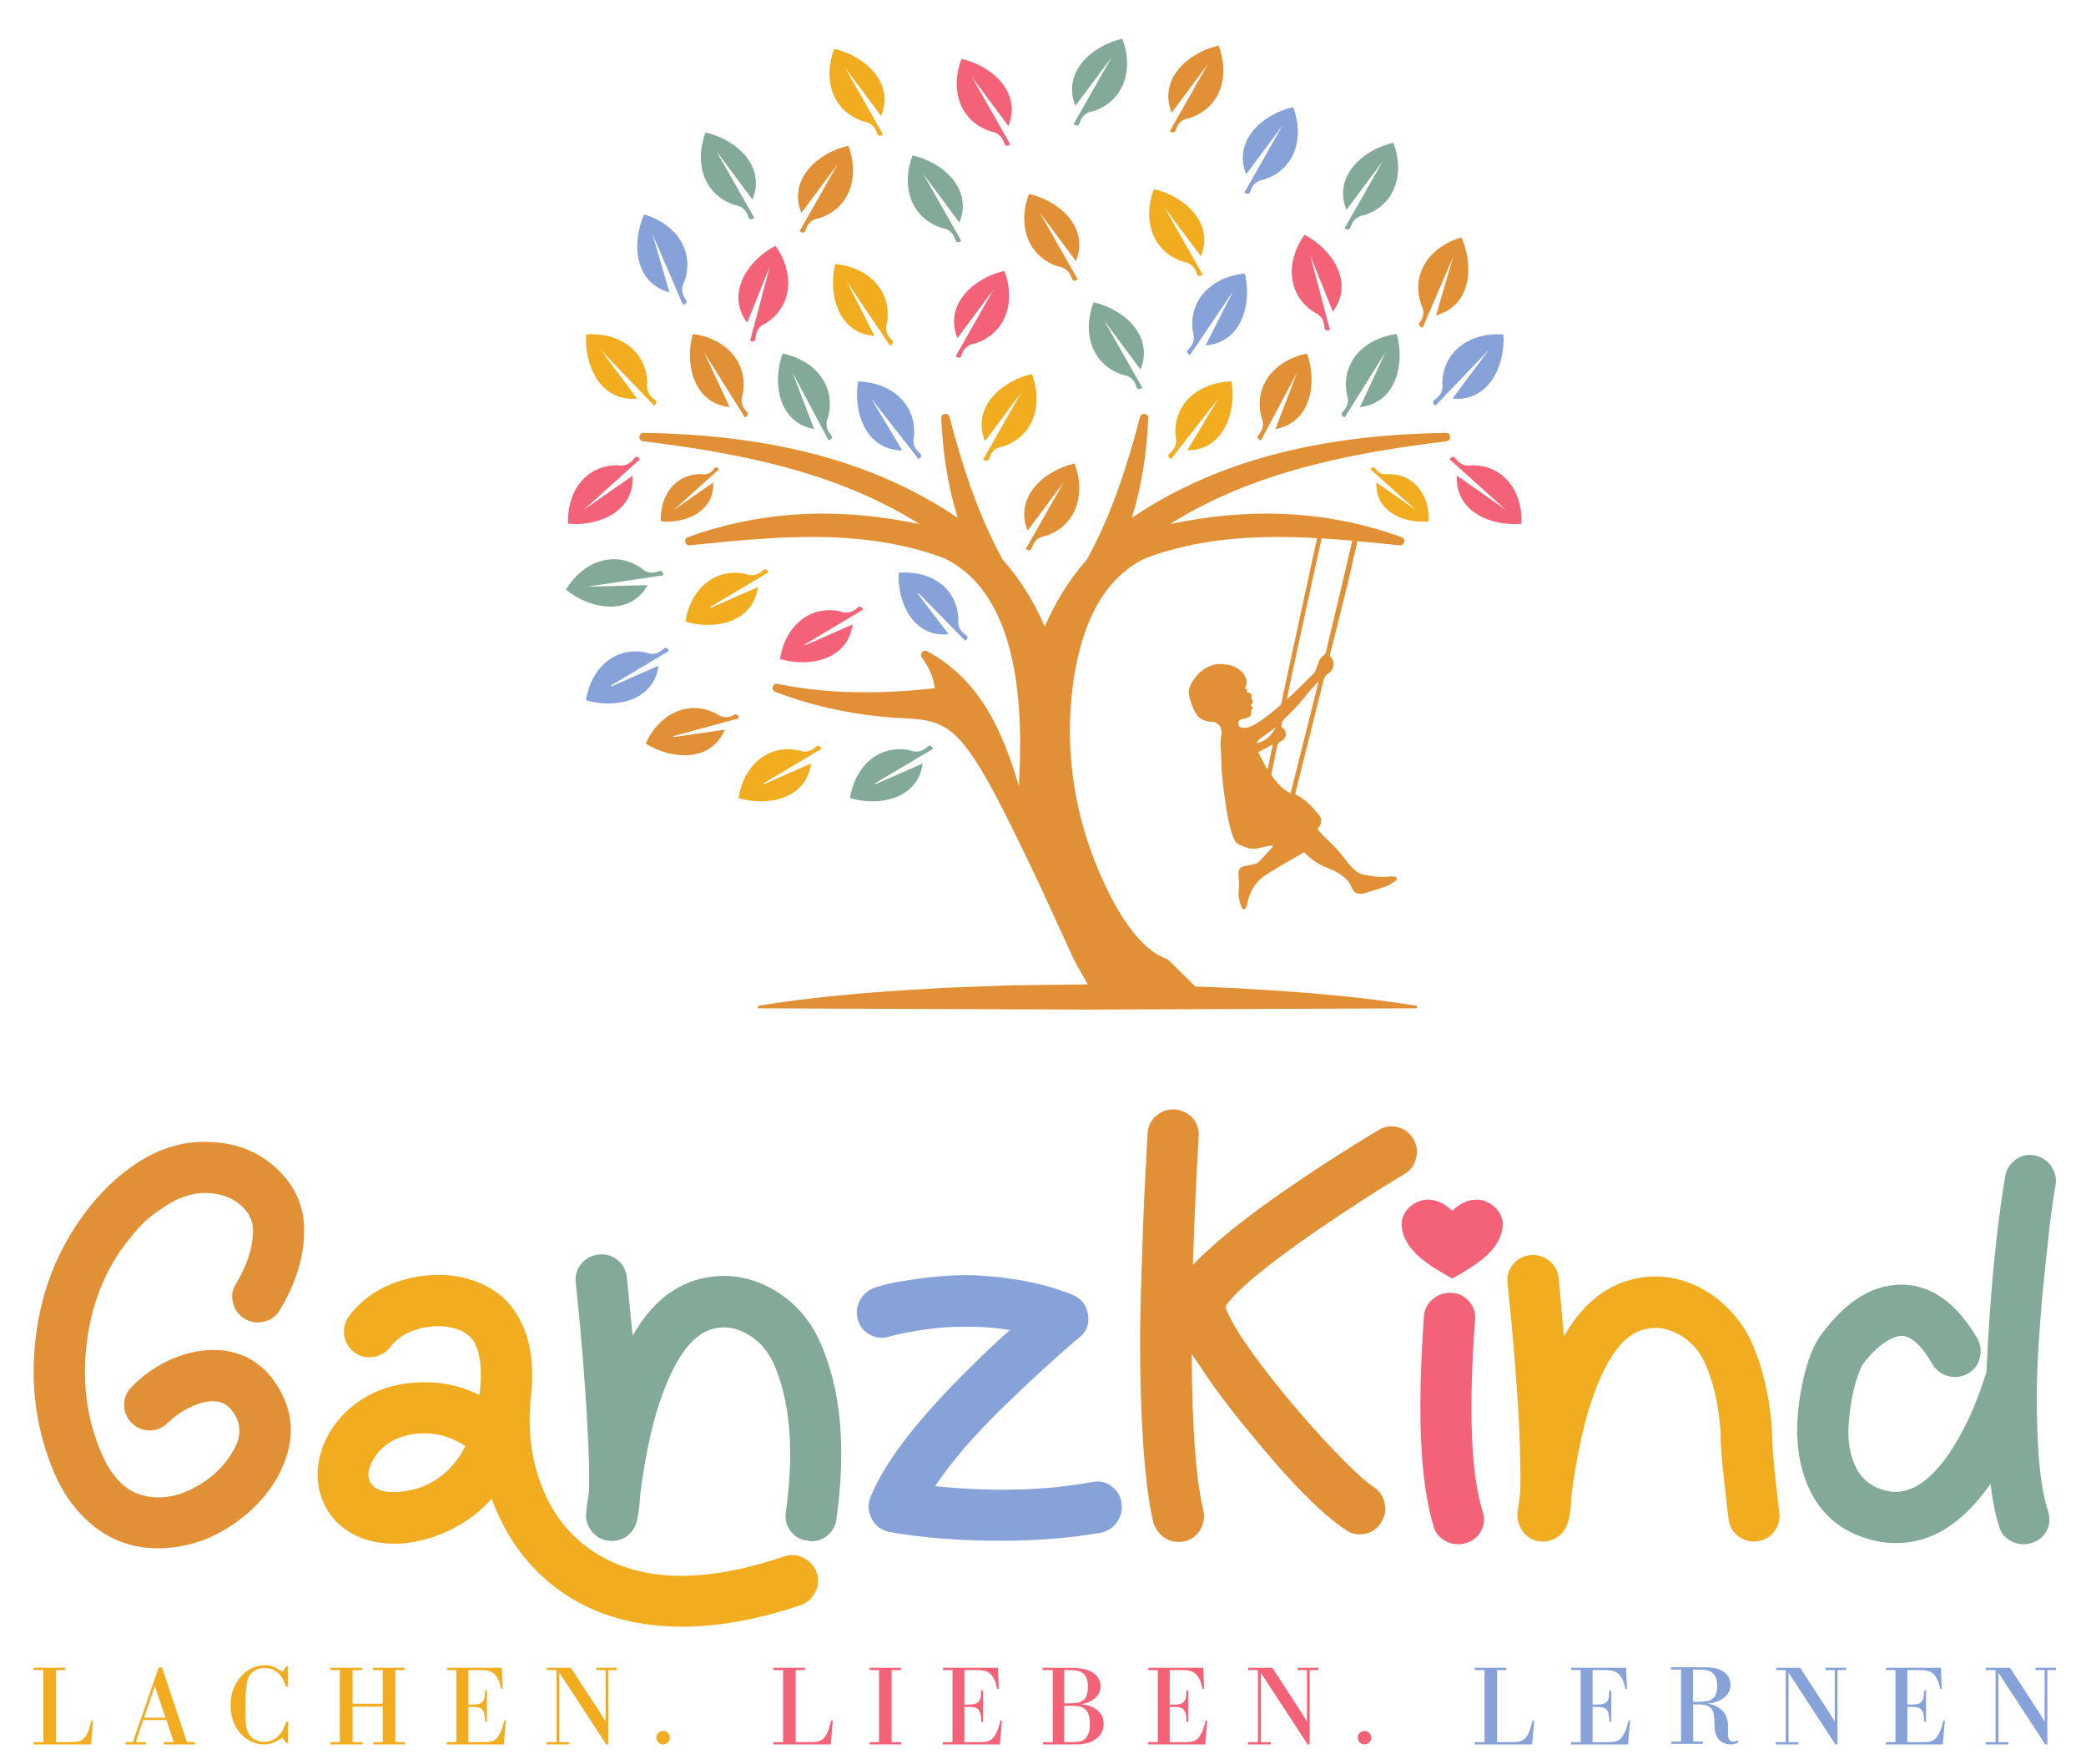 <?xml version="1.0" encoding="UTF-8" standalone="no"?>
<!-- Created with Inkscape (http://www.inkscape.org/) -->
<svg xmlns:inkscape="http://www.inkscape.org/namespaces/inkscape" xmlns:sodipodi="http://sodipodi.sourceforge.net/DTD/sodipodi-0.dtd" xmlns="http://www.w3.org/2000/svg" xmlns:svg="http://www.w3.org/2000/svg" version="1.1" id="svg2" width="1100" height="930" viewBox="0 0 1100 930" sodipodi:docname="GanzKind Logo Website Header.svg" inkscape:version="1.3 (0e150ed6c4, 2023-07-21)" inkscape:export-filename="GanzKind Logo Website Header.png" inkscape:export-xdpi="300" inkscape:export-ydpi="300">
  <defs id="defs6"></defs>
  <g id="g8" inkscape:groupmode="layer" inkscape:label="ink_ext_XXXXXX" transform="matrix(1.333,0,0,-1.333,0,3347.693)">
    <g id="g1" transform="translate(-10.5)">
      <path d="m 92.438,2059.687 c 11.788,-0.15 21.509,-4.21 29.167,-12.17 6.43,-6.74 9.491,-14.7 9.186,-23.89 -0.154,-9.95 -3.37,-20.13 -9.645,-30.54 -1.379,-2.3 -3.445,-3.79 -6.201,-4.48 -2.756,-0.69 -5.322,-0.31 -7.694,1.15 -2.376,1.45 -3.904,3.56 -4.593,6.32 -0.689,2.75 -0.269,5.28 1.263,7.58 4.285,7.19 6.506,14 6.661,20.44 0.15,3.51 -1.074,6.66 -3.675,9.41 -3.675,3.83 -8.577,5.82 -14.699,5.97 -4.901,0.15 -9.875,-1.3 -14.927,-4.36 -5.053,-3.07 -8.921,-6.09 -11.598,-9.07 -2.681,-2.99 -5.168,-6.09 -7.464,-9.3 -7.658,-11.18 -12.212,-24.16 -13.664,-38.93 -1.457,-14.78 0.573,-28.52 6.085,-41.23 3.825,-9.03 9.033,-14.54 15.617,-16.53 7.959,-2.3 16.227,-0.61 24.803,5.05 4.899,3.22 8.842,7.43 11.828,12.63 2.986,5.21 3.1,9.95 0.344,14.24 -1.837,3.06 -4.213,4.75 -7.12,5.05 -2.909,0.31 -6.125,-0.34 -9.645,-1.95 -3.524,-1.6 -6.739,-3.79 -9.646,-6.54 -1.992,-1.99 -4.363,-2.99 -7.119,-2.99 -2.756,0 -5.132,1 -7.12,2.99 -1.991,1.99 -2.985,4.36 -2.985,7.12 0,2.75 0.994,5.12 2.985,7.12 4.593,4.74 9.876,8.41 15.847,11.02 6.89,2.91 13.55,4.05 19.98,3.44 9.492,-1.07 16.841,-5.89 22.048,-14.46 6.276,-10.11 6.735,-20.98 1.377,-32.62 -4.133,-8.72 -10.643,-16.07 -19.52,-22.04 -9.187,-6.13 -18.987,-9.19 -29.397,-9.19 -4.288,0 -8.422,0.61 -12.402,1.84 -5.971,1.84 -11.446,5.16 -16.42,9.99 -4.977,4.82 -8.996,10.75 -12.058,17.8 -6.889,16.07 -9.455,33.14 -7.693,51.21 1.759,18.06 7.54,34.22 17.34,48.46 6.122,8.88 12.935,16 20.439,21.36 9.797,7.04 19.901,10.41 30.315,10.1" style="fill:#e29036;fill-opacity:1;fill-rule:nonzero;stroke:none;stroke-width:0.1" id="path12"></path>
      <path d="m 189.354,1931.537 c 1.988,2.3 3.75,4.9 5.282,7.81 -4.902,3.22 -9.954,4.9 -15.158,5.05 -0.308,0 -0.613,0 -0.918,0 -7.199,0 -12.94,-2.06 -17.225,-6.2 -1.837,-1.84 -3.254,-3.94 -4.248,-6.31 -0.998,-2.38 -1.113,-4.48 -0.345,-6.32 1.378,-3.21 4.974,-4.67 10.795,-4.36 8.727,0.46 15.997,3.9 21.817,10.33 z m 139.059,-36.4 c 2.525,-1.3 4.248,-3.25 5.167,-5.86 0.918,-2.6 0.725,-5.16 -0.574,-7.69 -1.302,-2.53 -3.254,-4.25 -5.856,-5.17 -16.845,-5.66 -32.462,-8.49 -46.851,-8.49 -20.518,0 -37.743,5.59 -51.673,16.76 -10.719,8.73 -18.603,20.06 -23.655,33.99 l -0.229,-0.46 c -4.594,-5.05 -10.07,-9.11 -16.422,-12.17 -6.355,-3.06 -12.9,-4.82 -19.635,-5.28 -0.768,0 -1.532,0 -2.297,0 -5.361,0 -10.259,0.99 -14.698,2.98 -6.431,3.06 -10.948,7.73 -13.55,14.01 -2.296,5.67 -2.641,11.64 -1.033,17.92 1.607,6.27 4.937,11.94 9.989,16.99 8.574,8.27 19.522,12.25 32.842,11.94 7.041,-0.15 13.779,-1.83 20.21,-5.05 0.151,0.92 0.23,1.53 0.23,1.84 0.918,8.57 0.075,15.08 -2.527,19.52 -1.686,2.45 -4.248,4.13 -7.694,5.05 -3.444,0.92 -7.082,1.07 -10.908,0.46 -6.431,-1.07 -11.253,-3.75 -14.468,-8.04 -1.838,-2.14 -4.134,-3.41 -6.89,-3.79 -2.756,-0.38 -5.246,0.31 -7.464,2.07 -2.221,1.76 -3.485,4.02 -3.79,6.78 -0.308,2.75 0.381,5.28 2.067,7.57 6.431,8.27 15.462,13.4 27.1,15.39 8.419,1.38 16.191,0.69 23.311,-2.07 7.119,-2.75 12.437,-7.11 15.961,-13.09 5.053,-8.26 6.89,-18.91 5.512,-31.92 -1.378,-12.1 -0.23,-23.35 3.445,-33.76 3.674,-10.41 9.416,-18.76 17.224,-25.03 18.524,-14.85 45.013,-16.46 79.462,-4.82 2.602,0.91 5.167,0.72 7.694,-0.58" style="fill:#f2ac20;fill-opacity:1;fill-rule:nonzero;stroke:none;stroke-width:0.1" id="path14"></path>
      <path d="m 334.727,1980.917 c 8.418,-18.53 10.639,-42.03 6.66,-70.51 -0.309,-2.45 -1.418,-4.51 -3.33,-6.2 -1.916,-1.68 -4.099,-2.52 -6.546,-2.52 -0.459,0 -0.918,0.07 -1.377,0.23 -2.911,0.3 -5.207,1.56 -6.89,3.79 -1.687,2.21 -2.297,4.78 -1.837,7.69 3.366,24.49 1.683,44.17 -5.053,59.02 -2.297,4.9 -5.706,8.65 -10.22,11.26 -4.518,2.6 -9.072,3.28 -13.665,2.06 -8.267,-2.14 -15.311,-11.94 -21.129,-29.39 -3.215,-9.65 -5.741,-21.75 -7.578,-36.29 -0.308,-5.51 -0.918,-9.5 -1.837,-11.94 -1.073,-2.45 -2.721,-4.22 -4.938,-5.29 -2.222,-1.07 -4.557,-1.3 -7.005,-0.68 -2.45,0.61 -4.402,1.98 -5.856,4.13 -1.457,2.14 -2.031,4.44 -1.722,6.89 0.305,3.06 0.689,5.89 1.148,8.5 0.151,6.12 -0.079,14.69 -0.689,25.72 -0.918,17.45 -2.451,36.36 -4.593,56.72 -0.309,2.76 0.42,5.21 2.182,7.35 1.758,2.15 4.055,3.37 6.889,3.68 2.832,0.3 5.318,-0.43 7.464,-2.18 2.143,-1.76 3.366,-4.02 3.675,-6.78 0.764,-7.66 1.528,-15.39 2.296,-23.19 6.891,12.24 15.768,19.75 26.641,22.5 9.796,2.45 19.291,1.15 28.478,-3.9 8.418,-4.75 14.698,-11.64 18.832,-20.67" style="fill:#83a998;fill-opacity:1;fill-rule:nonzero;stroke:none;stroke-width:0.1" id="path16"></path>
      <path d="m 450.014,1923.617 c 2.296,-1.61 3.675,-3.79 4.133,-6.55 0.46,-2.75 -0.078,-5.28 -1.607,-7.57 -1.533,-2.3 -3.674,-3.76 -6.43,-4.37 -12.096,-2.14 -25.263,-3.21 -39.502,-3.21 -16.536,0 -31.233,1.14 -44.094,3.44 -3.216,0.61 -5.591,2.33 -7.12,5.17 -1.532,2.83 -1.686,5.78 -0.459,8.84 5.662,13.93 19.062,31.23 40.191,51.9 4.743,4.75 9.72,9.42 14.927,14.01 -4.593,0.77 -9.416,1.19 -14.469,1.27 -5.052,0.07 -9.34,-0.04 -12.86,-0.35 -3.524,-0.31 -7.005,-0.77 -10.45,-1.38 -3.445,-0.61 -5.781,-1.07 -7.005,-1.37 -1.226,-0.31 -2.145,-0.54 -2.755,-0.69 -2.606,-0.92 -5.168,-0.73 -7.694,0.57 -2.526,1.3 -4.174,3.29 -4.938,5.97 -0.768,2.68 -0.499,5.24 0.804,7.7 1.299,2.44 3.251,4.13 5.856,5.05 1.379,0.46 3.137,0.95 5.283,1.49 2.142,0.54 6.2,1.22 12.172,2.07 5.971,0.84 11.862,1.3 17.683,1.37 5.817,0.08 12.707,-0.49 20.67,-1.72 7.958,-1.23 15.387,-3.21 22.277,-5.97 3.674,-1.53 5.777,-4.21 6.315,-8.04 0.535,-3.82 -0.728,-6.89 -3.789,-9.18 -8.576,-7.2 -18.566,-16.35 -29.971,-27.45 -11.407,-11.1 -20.324,-21.47 -26.755,-31.12 22.811,-2.29 43.481,-1.76 62.008,1.61 2.756,0.61 5.282,0.12 7.579,-1.49" style="fill:#87a2d9;fill-opacity:1;fill-rule:nonzero;stroke:none;stroke-width:0.1" id="path18"></path>
      <path d="m 555.657,2064.277 c 2.447,1.53 5.013,1.96 7.693,1.27 2.677,-0.69 4.745,-2.22 6.201,-4.59 1.453,-2.38 1.837,-4.94 1.149,-7.7 -0.69,-2.75 -2.183,-4.82 -4.479,-6.2 -10.719,-6.43 -22.356,-13.93 -34.908,-22.51 -20.364,-14.08 -32.382,-24.11 -36.056,-30.08 2.296,-6.89 10.334,-18.76 24.114,-35.6 6.735,-8.11 13.356,-15.54 19.865,-22.28 6.506,-6.73 11.443,-11.25 14.813,-13.54 2.297,-1.54 3.711,-3.68 4.249,-6.44 0.535,-2.75 0.035,-5.28 -1.493,-7.57 -1.992,-3.07 -4.823,-4.6 -8.498,-4.6 -1.991,0 -3.828,0.61 -5.511,1.84 -9.646,6.28 -22.891,19.83 -39.731,40.65 -7.658,9.34 -13.859,17.76 -18.602,25.26 -0.919,1.22 -1.763,2.45 -2.527,3.68 0.151,-29.4 1.683,-49.99 4.594,-61.78 0.609,-2.76 0.229,-5.32 -1.149,-7.69 -1.378,-2.38 -3.445,-3.95 -6.201,-4.71 -0.768,-0.16 -1.608,-0.23 -2.527,-0.23 -1.531,0 -2.949,0.3 -4.248,0.92 -1.302,0.61 -2.45,1.52 -3.445,2.75 -0.997,1.23 -1.722,2.53 -2.182,3.91 -2.146,9.03 -3.638,21.93 -4.478,38.69 -0.843,16.77 -0.997,34.3 -0.459,52.6 0.535,18.29 1.033,31.95 1.493,40.99 0.459,9.03 0.839,16.31 1.148,21.82 0.15,2.75 1.299,5.05 3.445,6.89 2.142,1.83 4.593,2.67 7.349,2.52 1.837,-0.15 3.52,-0.73 5.052,-1.72 1.529,-1 2.678,-2.3 3.446,-3.9 0.764,-1.61 1.069,-3.33 0.918,-5.17 -0.918,-15.31 -1.686,-32.23 -2.297,-50.76 1.988,2.15 4.364,4.44 7.12,6.89 6.581,5.98 15.617,13.02 27.099,21.13 13.012,9.04 26.028,17.46 39.043,25.26" style="fill:#e29036;fill-opacity:1;fill-rule:nonzero;stroke:none;stroke-width:0.1" id="path20"></path>
      <path d="m 594.008,1989.187 c -2.605,-35.83 -1.607,-61.02 2.986,-75.56 0.918,-2.76 0.725,-5.36 -0.574,-7.81 -1.303,-2.45 -3.331,-4.06 -6.086,-4.82 -0.919,-0.31 -1.916,-0.46 -2.986,-0.46 -2.146,0 -4.134,0.61 -5.971,1.84 -1.837,1.22 -3.064,2.9 -3.675,5.05 -5.361,17.14 -6.66,44.86 -3.904,83.13 0.151,2.76 1.299,5.06 3.445,6.89 2.142,1.84 4.629,2.68 7.464,2.53 2.831,-0.15 5.167,-1.3 7.005,-3.44 1.837,-2.15 2.601,-4.6 2.296,-7.35" style="fill:#f36277;fill-opacity:1;fill-rule:nonzero;stroke:none;stroke-width:0.1" id="path22"></path>
      <path d="m 708.599,1902.537 c -6.189,-2.86 -13.379,1.07 -14.299,7.83 -0.592,4.35 -2.562,22.22 -2.919,27.37 v 0.23 c -0.154,2.14 -0.229,4.44 -0.229,6.89 -0.769,10.87 -2.836,19.98 -6.202,27.33 -2.296,5.05 -5.741,8.84 -10.334,11.37 -4.593,2.53 -9.186,3.18 -13.78,1.95 -8.268,-1.99 -15.312,-11.79 -21.128,-29.39 -3.065,-9.5 -5.591,-21.59 -7.579,-36.29 -0.154,-5.51 -0.768,-9.5 -1.837,-11.94 -0.919,-2.3 -2.527,-4.02 -4.823,-5.17 -2.296,-1.15 -4.672,-1.42 -7.119,-0.8 -2.452,0.61 -4.364,1.98 -5.742,4.13 -1.378,2.14 -1.992,4.44 -1.837,6.89 0.459,2.91 0.839,5.74 1.148,8.5 0.151,6.12 0,14.69 -0.46,25.72 -0.918,17.6 -2.45,36.52 -4.592,56.72 -0.309,2.76 0.419,5.21 2.18,7.35 1.684,2.05 4.082,3.37 6.719,3.67 2.779,0.32 5.285,-0.4 7.521,-2.17 2.218,-1.77 3.481,-4.02 3.79,-6.78 0.764,-7.66 1.452,-15.39 2.067,-23.19 7.04,12.24 15.996,19.75 26.87,22.5 9.645,2.45 19.061,1.15 28.247,-3.9 3.062,-1.69 5.893,-3.75 8.498,-6.2 4.439,-4.14 7.959,-8.96 10.564,-14.47 4.285,-9.5 6.965,-20.59 8.039,-33.3 0.15,-3.22 0.304,-6.59 0.459,-10.11 0.258,-4.04 2.107,-20.86 2.558,-24.23 0.589,-4.39 -1.759,-8.64 -5.78,-10.51 v 0" style="fill:#f2ac20;fill-opacity:1;fill-rule:nonzero;stroke:none;stroke-width:0.1" id="path24"></path>
      <path d="m 815.168,2054.407 c 1.837,-0.31 3.444,-1.03 4.823,-2.18 1.377,-1.15 2.411,-2.57 3.1,-4.25 0.689,-1.69 0.875,-3.45 0.574,-5.28 -0.459,-2.61 -0.998,-6.13 -1.607,-10.57 -0.614,-4.44 -1.532,-12.63 -2.757,-24.57 -1.227,-11.94 -2.106,-23.12 -2.641,-33.53 -0.538,-10.42 -0.538,-21.4 0,-32.96 0.535,-11.56 1.874,-20.71 4.02,-27.44 0.918,-2.76 0.725,-5.36 -0.575,-7.81 -1.302,-2.45 -3.33,-4.06 -6.085,-4.82 -0.919,-0.31 -1.917,-0.46 -2.987,-0.46 -2.145,0 -4.133,0.61 -5.97,1.84 -1.838,1.22 -3.064,2.9 -3.675,5.05 -1.532,4.74 -2.68,10.41 -3.444,16.99 l -0.69,-0.92 c -10.718,-15 -22.891,-22.5 -36.515,-22.5 -1.992,0 -4.059,0.15 -6.202,0.46 -14.392,2.6 -24.192,10.41 -29.395,23.42 -3.83,9.65 -4.673,21.13 -2.527,34.45 1.837,11.18 4.668,19.29 8.498,24.35 10.104,13.62 21.128,20.13 33.07,19.52 11.024,-0.62 20.515,-7.66 28.478,-21.13 1.378,-2.45 1.723,-5.06 1.033,-7.81 -0.688,-2.76 -2.26,-4.82 -4.708,-6.2 -2.45,-1.38 -5.016,-1.72 -7.693,-1.04 -2.68,0.69 -4.787,2.26 -6.315,4.71 -4.135,7.2 -8.117,10.95 -11.943,11.26 -2.145,0 -4.632,-1 -7.464,-2.99 -2.835,-1.99 -5.551,-4.75 -8.153,-8.27 -1.073,-1.68 -2.181,-4.71 -3.33,-9.07 -1.148,-4.36 -1.916,-9.41 -2.296,-15.16 -0.384,-5.74 0.42,-10.91 2.412,-15.5 2.447,-5.82 7.04,-9.34 13.779,-10.56 7.654,-1.23 15.232,3.36 22.736,13.78 6.276,8.88 11.483,20.05 15.617,33.53 0.305,7.5 0.764,15.53 1.378,24.11 1.378,19.29 3.366,36.98 5.971,53.05 0.459,2.76 1.798,4.98 4.019,6.66 2.218,1.69 4.708,2.3 7.464,1.84" style="fill:#83a998;fill-opacity:1;fill-rule:nonzero;stroke:none;stroke-width:0.1" id="path26"></path>
      <path d="m 594.712,2036.857 c -3.825,-0.04 -6.833,-1.68 -9.411,-4.16 -0.127,-0.12 -0.225,-0.19 -0.323,-0.2 -0.097,0.01 -0.195,0.08 -0.322,0.2 -2.579,2.48 -5.586,4.12 -9.411,4.16 -5.174,-0.05 -10.587,-4.64 -10.252,-10.16 0.623,-10.22 11.69,-16.32 19.672,-20.89 0.114,-0.06 0.214,-0.09 0.313,-0.09 0.1,0 0.2,0.03 0.314,0.09 7.982,4.57 19.049,10.67 19.672,20.89 0.335,5.52 -5.078,10.11 -10.252,10.16" style="fill:#f36277;fill-opacity:1;fill-rule:nonzero;stroke:none;stroke-width:0.1" id="path28"></path>
      <path d="m 47.329,1830.717 -0.816,-9.36 h -22.707 v 0.9 h 3.863 v 28.5 h -3.863 v 0.91 h 12.491 v -0.91 h -3.649 v -28.5 h 4.937 c 0.83,0 1.566,0.02 2.211,0.05 0.644,0.02 1.229,0.1 1.759,0.23 0.53,0.13 1.009,0.34 1.439,0.62 0.429,0.29 0.843,0.69 1.244,1.2 0.43,0.58 0.787,1.21 1.074,1.92 0.286,0.7 0.514,1.36 0.687,1.99 l 0.6,2.45 h 0.73" style="fill:#f2ac20;fill-opacity:1;fill-rule:nonzero;stroke:none;stroke-width:0.1" id="path30"></path>
      <path d="m 67.504,1831.917 h 8.499 l -4.249,12.53 z m 8.8,-0.9 h -9.143 l -2.92,-8.76 h 3.949 v -0.9 h -8.07 v 0.9 h 2.919 l 10.217,29.49 h 1.373 l 9.83,-29.49 h 3.177 l 0.042,-0.9 h -12.405 v 0.9 h 3.992 l -2.961,8.76" style="fill:#f2ac20;fill-opacity:1;fill-rule:nonzero;stroke:none;stroke-width:0.1" id="path32"></path>
      <path d="m 123.522,1844.237 c -0.459,1.83 -1.103,3.25 -1.932,4.25 -0.831,1 -1.674,1.73 -2.533,2.19 -0.858,0.46 -1.646,0.72 -2.361,0.79 -0.716,0.08 -1.202,0.11 -1.459,0.11 -1.002,0 -1.94,-0.16 -2.812,-0.47 -0.873,-0.32 -1.595,-0.75 -2.168,-1.29 -0.515,-0.46 -0.938,-0.99 -1.266,-1.59 -0.33,-0.6 -0.601,-1.41 -0.816,-2.45 -0.214,-1.02 -0.365,-2.33 -0.45,-3.9 -0.086,-1.57 -0.129,-3.56 -0.129,-5.97 0,-1.54 0.007,-2.9 0.021,-4.05 0.014,-1.16 0.086,-2.19 0.215,-3.07 0.129,-0.89 0.336,-1.67 0.622,-2.34 0.286,-0.68 0.687,-1.3 1.202,-1.87 0.572,-0.66 1.31,-1.19 2.211,-1.59 0.901,-0.4 1.938,-0.6 3.112,-0.6 1.288,0 2.389,0.23 3.306,0.69 0.915,0.45 1.701,1.01 2.36,1.67 0.801,0.8 1.41,1.64 1.825,2.51 0.414,0.87 0.865,1.91 1.352,3.12 h 0.73 l -0.172,-8.5 h -0.644 l -1.588,2.14 c -0.802,-0.63 -1.84,-1.23 -3.113,-1.8 -1.273,-0.57 -2.725,-0.86 -4.356,-0.86 -1.632,0 -3.22,0.37 -4.765,1.1 -1.545,0.72 -2.927,1.76 -4.142,3.09 -1.217,1.33 -2.197,2.94 -2.941,4.83 -0.745,1.88 -1.116,3.99 -1.116,6.3 0,2.64 0.414,4.95 1.245,6.94 0.83,1.99 1.895,3.65 3.197,5 1.303,1.34 2.748,2.36 4.336,3.05 1.588,0.68 3.14,1.03 4.658,1.03 1.573,0 2.897,-0.27 3.97,-0.8 1.074,-0.53 2.126,-1.12 3.155,-1.78 l 1.417,2.06 h 0.644 l 0.086,-7.94 h -0.901" style="fill:#f2ac20;fill-opacity:1;fill-rule:nonzero;stroke:none;stroke-width:0.1" id="path34"></path>
      <path d="m 161.939,1836.297 h -11.976 v -14.04 h 3.906 v -0.9 h -12.62 v 0.9 h 3.692 v 28.5 h -3.735 v 0.91 h 12.534 v -0.91 h -3.777 v -13.3 h 11.976 v 13.3 h -3.906 v 0.91 h 12.448 v -0.91 h -3.606 v -28.5 h 3.735 v -0.9 h -12.491 v 0.9 h 3.82 v 14.04" style="fill:#f2ac20;fill-opacity:1;fill-rule:nonzero;stroke:none;stroke-width:0.1" id="path36"></path>
      <path d="m 210.617,1830.797 -0.816,-9.44 h -22.578 v 0.9 h 3.82 v 28.5 h -3.735 v 0.91 h 21.721 l 0.343,-8.33 h -0.601 c -0.028,0.08 -0.071,0.23 -0.128,0.45 -0.058,0.21 -0.122,0.45 -0.194,0.71 -0.071,0.26 -0.136,0.5 -0.193,0.73 -0.057,0.23 -0.1,0.38 -0.129,0.47 -0.114,0.37 -0.243,0.71 -0.386,1.03 -0.144,0.31 -0.329,0.67 -0.558,1.07 -0.43,0.72 -0.894,1.28 -1.395,1.68 -0.501,0.4 -1.073,0.7 -1.717,0.9 -0.645,0.2 -1.367,0.31 -2.168,0.34 -0.801,0.03 -1.717,0.04 -2.748,0.04 h -3.39 v -13.65 h 1.365 c 0.511,0 0.995,0.02 1.449,0.05 0.455,0.02 0.889,0.09 1.302,0.19 0.411,0.1 0.774,0.26 1.087,0.49 0.312,0.23 0.583,0.55 0.81,0.95 0.228,0.4 0.378,0.88 0.448,1.46 0.072,0.57 0.135,1.38 0.193,2.45 h 0.729 v -12.45 h -0.687 c -0.057,1.28 -0.171,2.31 -0.342,3.09 -0.169,0.77 -0.454,1.37 -0.852,1.8 -0.399,0.43 -0.932,0.71 -1.6,0.86 -0.668,0.14 -1.529,0.21 -2.58,0.21 h -1.322 v -13.95 h 4.893 c 1.031,0 1.903,0.02 2.619,0.05 0.714,0.02 1.344,0.12 1.888,0.3 0.543,0.17 1.023,0.43 1.439,0.79 0.414,0.36 0.822,0.86 1.223,1.52 0.572,0.92 1.016,1.87 1.33,2.86 0.316,0.98 0.601,1.99 0.86,3.02 h 0.6" style="fill:#f2ac20;fill-opacity:1;fill-rule:nonzero;stroke:none;stroke-width:0.1" id="path38"></path>
      <path d="m 251.138,1850.757 v -29.4 h -0.816 l -15.924,24.38 c -0.459,0.69 -0.931,1.4 -1.417,2.13 -0.487,0.73 -0.888,1.38 -1.202,1.95 v -27.56 h 3.949 v -0.9 h -9.014 v 0.9 h 3.949 v 28.5 h -3.821 v 0.91 h 9.53 l 8.886,-13.7 c 0.4,-0.6 0.8,-1.21 1.201,-1.82 0.401,-0.62 0.801,-1.24 1.202,-1.87 0.086,-0.14 0.243,-0.4 0.473,-0.77 0.229,-0.37 0.472,-0.77 0.729,-1.18 0.258,-0.42 0.501,-0.82 0.73,-1.2 0.228,-0.39 0.386,-0.65 0.472,-0.8 v 20.43 h -3.606 v 0.91 h 8.071 v -0.91 h -3.392" style="fill:#f2ac20;fill-opacity:1;fill-rule:nonzero;stroke:none;stroke-width:0.1" id="path40"></path>
      <path d="m 270.154,1824.017 c 0,0.74 0.258,1.38 0.773,1.89 0.515,0.52 1.144,0.77 1.888,0.77 0.744,0 1.374,-0.25 1.889,-0.77 0.516,-0.51 0.773,-1.15 0.773,-1.89 0,-0.74 -0.257,-1.37 -0.773,-1.89 -0.515,-0.51 -1.145,-0.77 -1.889,-0.77 -0.744,0 -1.373,0.26 -1.888,0.77 -0.515,0.52 -0.773,1.15 -0.773,1.89" style="fill:#f2ac20;fill-opacity:1;fill-rule:nonzero;stroke:none;stroke-width:0.1" id="path42"></path>
      <path d="m 339.951,1830.717 -0.816,-9.36 h -22.707 v 0.9 h 3.863 v 28.5 h -3.863 v 0.91 h 12.491 v -0.91 h -3.649 v -28.5 h 4.937 c 0.83,0 1.566,0.02 2.211,0.05 0.644,0.02 1.229,0.1 1.759,0.23 0.53,0.13 1.009,0.34 1.439,0.62 0.429,0.29 0.843,0.69 1.244,1.2 0.43,0.58 0.787,1.21 1.074,1.92 0.286,0.7 0.514,1.36 0.687,1.99 l 0.6,2.45 h 0.73" style="fill:#f36277;fill-opacity:1;fill-rule:nonzero;stroke:none;stroke-width:0.1" id="path44"></path>
      <path d="m 366.994,1850.757 h -3.778 v -28.5 h 3.778 v -0.9 h -12.448 v 0.9 h 3.691 v 28.5 h -3.734 v 0.91 h 12.491 v -0.91" style="fill:#f36277;fill-opacity:1;fill-rule:nonzero;stroke:none;stroke-width:0.1" id="path46"></path>
      <path d="m 406.872,1830.797 -0.816,-9.44 h -22.578 v 0.9 h 3.82 v 28.5 h -3.735 v 0.91 h 21.721 l 0.343,-8.33 h -0.601 c -0.028,0.08 -0.071,0.23 -0.128,0.45 -0.058,0.21 -0.122,0.45 -0.194,0.71 -0.071,0.26 -0.136,0.5 -0.193,0.73 -0.057,0.23 -0.1,0.38 -0.129,0.47 -0.114,0.37 -0.243,0.71 -0.386,1.03 -0.143,0.31 -0.329,0.67 -0.558,1.07 -0.43,0.72 -0.894,1.28 -1.395,1.68 -0.501,0.4 -1.073,0.7 -1.717,0.9 -0.644,0.2 -1.366,0.31 -2.168,0.34 -0.801,0.03 -1.717,0.04 -2.747,0.04 h -3.391 v -13.65 h 1.365 c 0.511,0 0.995,0.02 1.449,0.05 0.455,0.02 0.889,0.09 1.302,0.19 0.411,0.1 0.774,0.26 1.087,0.49 0.312,0.23 0.583,0.55 0.81,0.95 0.228,0.4 0.378,0.88 0.448,1.46 0.072,0.57 0.135,1.38 0.193,2.45 h 0.729 v -12.45 h -0.687 c -0.057,1.28 -0.171,2.31 -0.342,3.09 -0.169,0.77 -0.454,1.37 -0.852,1.8 -0.398,0.43 -0.932,0.71 -1.6,0.86 -0.668,0.14 -1.529,0.21 -2.58,0.21 h -1.322 v -13.95 h 4.893 c 1.031,0 1.903,0.02 2.619,0.05 0.715,0.02 1.344,0.12 1.888,0.3 0.543,0.17 1.023,0.43 1.439,0.79 0.414,0.36 0.822,0.86 1.223,1.52 0.572,0.92 1.016,1.87 1.33,2.86 0.316,0.98 0.601,1.99 0.86,3.02 h 0.6" style="fill:#f36277;fill-opacity:1;fill-rule:nonzero;stroke:none;stroke-width:0.1" id="path48"></path>
      <path d="m 431.511,1836.677 v -14.42 h 1.588 c 0.773,0 1.424,0.01 1.953,0.02 0.529,0.02 0.987,0.04 1.374,0.07 0.386,0.03 0.715,0.06 0.987,0.11 0.272,0.04 0.537,0.1 0.794,0.19 0.83,0.28 1.474,0.73 1.932,1.33 0.457,0.6 0.801,1.24 1.03,1.91 0.228,0.67 0.365,1.32 0.408,1.95 0.043,0.63 0.064,1.15 0.064,1.55 0,1.4 -0.158,2.64 -0.472,3.71 -0.316,1.07 -0.93,1.91 -1.845,2.51 -0.344,0.26 -0.716,0.45 -1.117,0.58 -0.401,0.13 -0.88,0.23 -1.438,0.3 -0.558,0.07 -1.209,0.12 -1.953,0.15 -0.744,0.03 -1.631,0.04 -2.661,0.04 z m 0,14.08 v -13.17 h 1.116 c 0.772,0 1.602,0.02 2.489,0.06 0.887,0.04 1.603,0.14 2.147,0.28 1.374,0.4 2.318,1.13 2.833,2.19 0.516,1.06 0.773,2.4 0.773,4.03 0,1.63 -0.222,2.88 -0.665,3.74 -0.444,0.86 -0.981,1.49 -1.61,1.89 -0.687,0.45 -1.481,0.73 -2.383,0.81 -0.901,0.09 -2.067,0.15 -3.498,0.17 z m -8.371,-28.5 h 3.821 v 28.5 h -3.992 v 0.91 h 8.027 c 2.088,0 3.863,-0.04 5.323,-0.11 1.459,-0.07 2.833,-0.31 4.12,-0.71 1.059,-0.34 1.939,-0.77 2.64,-1.27 0.701,-0.5 1.26,-1.05 1.674,-1.65 0.415,-0.6 0.709,-1.22 0.88,-1.85 0.172,-0.62 0.258,-1.21 0.258,-1.75 0,-1.12 -0.258,-2.1 -0.773,-2.94 -0.515,-0.85 -1.166,-1.56 -1.953,-2.15 -0.787,-0.59 -1.645,-1.05 -2.575,-1.38 -0.93,-0.32 -1.81,-0.53 -2.64,-0.62 1.23,-0.08 2.397,-0.3 3.498,-0.66 1.101,-0.36 2.067,-0.85 2.897,-1.48 0.83,-0.63 1.496,-1.41 1.997,-2.34 0.5,-0.93 0.751,-2.01 0.751,-3.24 0,-2.58 -1.045,-4.61 -3.134,-6.1 -0.715,-0.51 -1.452,-0.91 -2.21,-1.2 -0.759,-0.29 -1.567,-0.49 -2.425,-0.62 -0.859,-0.13 -1.768,-0.2 -2.726,-0.22 -0.96,-0.01 -1.982,-0.02 -3.07,-0.02 h -10.388 v 0.9" style="fill:#f36277;fill-opacity:1;fill-rule:nonzero;stroke:none;stroke-width:0.1" id="path50"></path>
      <path d="m 488.086,1830.797 -0.816,-9.44 h -22.578 v 0.9 h 3.82 v 28.5 h -3.735 v 0.91 h 21.721 l 0.344,-8.33 h -0.602 c -0.028,0.08 -0.071,0.23 -0.128,0.45 -0.059,0.21 -0.122,0.45 -0.194,0.71 -0.071,0.26 -0.136,0.5 -0.193,0.73 -0.057,0.23 -0.1,0.38 -0.129,0.47 -0.114,0.37 -0.243,0.71 -0.386,1.03 -0.144,0.31 -0.329,0.67 -0.558,1.07 -0.43,0.72 -0.895,1.28 -1.395,1.68 -0.501,0.4 -1.073,0.7 -1.717,0.9 -0.645,0.2 -1.367,0.31 -2.168,0.34 -0.801,0.03 -1.717,0.04 -2.748,0.04 h -3.39 v -13.65 h 1.365 c 0.511,0 0.995,0.02 1.449,0.05 0.454,0.02 0.889,0.09 1.301,0.19 0.412,0.1 0.775,0.26 1.087,0.49 0.313,0.23 0.584,0.55 0.811,0.95 0.228,0.4 0.378,0.88 0.448,1.46 0.072,0.57 0.135,1.38 0.192,2.45 h 0.73 v -12.45 h -0.687 c -0.057,1.28 -0.171,2.31 -0.342,3.09 -0.169,0.77 -0.454,1.37 -0.852,1.8 -0.399,0.43 -0.932,0.71 -1.6,0.86 -0.668,0.14 -1.529,0.21 -2.58,0.21 h -1.322 v -13.95 h 4.893 c 1.031,0 1.903,0.02 2.619,0.05 0.714,0.02 1.344,0.12 1.888,0.3 0.543,0.17 1.024,0.43 1.439,0.79 0.414,0.36 0.822,0.86 1.223,1.52 0.572,0.92 1.016,1.87 1.33,2.86 0.315,0.98 0.601,1.99 0.86,3.02 h 0.6" style="fill:#f36277;fill-opacity:1;fill-rule:nonzero;stroke:none;stroke-width:0.1" id="path52"></path>
      <path d="m 528.608,1850.757 v -29.4 h -0.816 l -15.924,24.38 c -0.459,0.69 -0.931,1.4 -1.417,2.13 -0.487,0.73 -0.888,1.38 -1.202,1.95 v -27.56 h 3.948 v -0.9 h -9.013 v 0.9 h 3.949 v 28.5 h -3.821 v 0.91 h 9.53 l 8.886,-13.7 c 0.4,-0.6 0.8,-1.21 1.201,-1.82 0.401,-0.62 0.801,-1.24 1.202,-1.87 0.086,-0.14 0.243,-0.4 0.473,-0.77 0.229,-0.37 0.471,-0.77 0.729,-1.18 0.258,-0.42 0.501,-0.82 0.73,-1.2 0.228,-0.39 0.386,-0.65 0.472,-0.8 v 20.43 h -3.606 v 0.91 h 8.07 v -0.91 h -3.391" style="fill:#f36277;fill-opacity:1;fill-rule:nonzero;stroke:none;stroke-width:0.1" id="path54"></path>
      <path d="m 547.623,1824.017 c 0,0.74 0.258,1.38 0.773,1.89 0.515,0.52 1.144,0.77 1.888,0.77 0.744,0 1.374,-0.25 1.889,-0.77 0.516,-0.51 0.773,-1.15 0.773,-1.89 0,-0.74 -0.257,-1.37 -0.773,-1.89 -0.515,-0.51 -1.145,-0.77 -1.889,-0.77 -0.744,0 -1.373,0.26 -1.888,0.77 -0.515,0.52 -0.773,1.15 -0.773,1.89" style="fill:#f36277;fill-opacity:1;fill-rule:nonzero;stroke:none;stroke-width:0.1" id="path56"></path>
      <path d="m 617.42,1830.717 -0.816,-9.36 h -22.707 v 0.9 h 3.863 v 28.5 h -3.863 v 0.91 h 12.491 v -0.91 h -3.649 v -28.5 h 4.937 c 0.83,0 1.566,0.02 2.211,0.05 0.643,0.02 1.229,0.1 1.759,0.23 0.53,0.13 1.009,0.34 1.439,0.62 0.429,0.29 0.843,0.69 1.244,1.2 0.43,0.58 0.787,1.21 1.074,1.92 0.286,0.7 0.514,1.36 0.687,1.99 l 0.6,2.45 h 0.73" style="fill:#87a2d9;fill-opacity:1;fill-rule:nonzero;stroke:none;stroke-width:0.1" id="path58"></path>
      <path d="m 655.367,1830.797 -0.816,-9.44 h -22.578 v 0.9 h 3.82 v 28.5 h -3.735 v 0.91 h 21.72 l 0.344,-8.33 h -0.601 c -0.028,0.08 -0.071,0.23 -0.129,0.45 -0.057,0.21 -0.121,0.45 -0.193,0.71 -0.071,0.26 -0.136,0.5 -0.193,0.73 -0.057,0.23 -0.1,0.38 -0.129,0.47 -0.114,0.37 -0.243,0.71 -0.386,1.03 -0.143,0.31 -0.329,0.67 -0.558,1.07 -0.43,0.72 -0.895,1.28 -1.395,1.68 -0.501,0.4 -1.074,0.7 -1.718,0.9 -0.644,0.2 -1.366,0.31 -2.167,0.34 -0.801,0.03 -1.717,0.04 -2.748,0.04 h -3.39 v -13.65 h 1.365 c 0.51,0 0.994,0.02 1.449,0.05 0.454,0.02 0.889,0.09 1.301,0.19 0.412,0.1 0.775,0.26 1.087,0.49 0.313,0.23 0.584,0.55 0.811,0.95 0.228,0.4 0.377,0.88 0.448,1.46 0.071,0.57 0.135,1.38 0.192,2.45 h 0.73 v -12.45 h -0.687 c -0.057,1.28 -0.171,2.31 -0.342,3.09 -0.169,0.77 -0.454,1.37 -0.852,1.8 -0.399,0.43 -0.932,0.71 -1.6,0.86 -0.668,0.14 -1.529,0.21 -2.58,0.21 h -1.322 v -13.95 h 4.893 c 1.031,0 1.903,0.02 2.619,0.05 0.714,0.02 1.344,0.12 1.888,0.3 0.543,0.17 1.023,0.43 1.439,0.79 0.414,0.36 0.822,0.86 1.223,1.52 0.572,0.92 1.016,1.87 1.33,2.86 0.315,0.98 0.601,1.99 0.859,3.02 h 0.601" style="fill:#87a2d9;fill-opacity:1;fill-rule:nonzero;stroke:none;stroke-width:0.1" id="path60"></path>
      <path d="m 680.263,1850.937 v -12.75 h 1.545 c 0.458,0 0.951,0 1.481,0.02 0.53,0.01 1.066,0.05 1.61,0.13 0.543,0.07 1.058,0.18 1.545,0.32 0.487,0.14 0.93,0.36 1.331,0.64 0.801,0.58 1.345,1.33 1.631,2.26 0.286,0.93 0.43,1.89 0.43,2.89 0,0.66 -0.087,1.41 -0.258,2.26 -0.172,0.84 -0.458,1.55 -0.858,2.12 -0.402,0.55 -0.867,0.96 -1.395,1.25 -0.53,0.28 -1.103,0.49 -1.717,0.62 -0.617,0.13 -1.253,0.2 -1.91,0.21 -0.66,0.02 -1.317,0.03 -1.975,0.03 z m 17.987,-28.81 c -0.602,-0.31 -1.189,-0.52 -1.761,-0.62 -0.573,-0.1 -1.058,-0.15 -1.46,-0.15 -0.658,0 -1.352,0.11 -2.081,0.32 -0.73,0.22 -1.41,0.61 -2.039,1.18 -0.516,0.46 -0.917,0.95 -1.202,1.48 -0.286,0.53 -0.502,1.09 -0.644,1.68 -0.143,0.58 -0.236,1.18 -0.279,1.78 -0.043,0.6 -0.064,1.2 -0.064,1.8 l -0.086,1.89 c -0.029,0.43 -0.072,0.89 -0.129,1.39 -0.058,0.51 -0.179,0.99 -0.365,1.47 -0.186,0.47 -0.458,0.91 -0.815,1.33 -0.358,0.41 -0.852,0.75 -1.482,1 -0.63,0.26 -1.345,0.42 -2.145,0.48 -0.803,0.05 -1.933,0.05 -3.392,0 v -14.68 h 3.82 v -0.9 h -12.491 v 0.9 h 3.864 v 28.5 h -3.992 v 0.9 h 11.89 c 0.858,0 1.695,-0.01 2.511,-0.04 0.816,-0.03 1.603,-0.1 2.361,-0.22 0.758,-0.11 1.487,-0.29 2.189,-0.53 0.701,-0.25 1.366,-0.6 1.996,-1.06 0.973,-0.71 1.653,-1.52 2.039,-2.42 0.387,-0.9 0.579,-1.81 0.579,-2.73 0,-1.08 -0.235,-2.06 -0.708,-2.94 -0.472,-0.87 -1.123,-1.61 -1.953,-2.23 -0.831,-0.61 -1.81,-1.11 -2.94,-1.48 -1.131,-0.37 -2.354,-0.6 -3.671,-0.69 1.574,-0.23 2.812,-0.6 3.714,-1.11 0.901,-0.52 1.523,-0.93 1.867,-1.25 0.686,-0.6 1.216,-1.24 1.589,-1.93 0.371,-0.69 0.643,-1.36 0.815,-2.02 0.172,-0.66 0.264,-1.29 0.279,-1.91 0.014,-0.61 0.021,-1.18 0.021,-1.69 v -1.2 c -0.028,-0.58 -0.028,-1.03 0,-1.38 0.029,-0.34 0.072,-0.66 0.129,-0.94 0.114,-0.4 0.322,-0.78 0.623,-1.14 0.3,-0.36 0.736,-0.54 1.309,-0.54 0.371,0 0.973,0.16 1.803,0.48 l 0.301,-0.78" style="fill:#87a2d9;fill-opacity:1;fill-rule:nonzero;stroke:none;stroke-width:0.1" id="path62"></path>
      <path d="m 737.397,1850.757 v -29.4 h -0.816 l -15.924,24.38 c -0.459,0.69 -0.931,1.4 -1.417,2.13 -0.487,0.73 -0.888,1.38 -1.202,1.95 v -27.56 h 3.949 v -0.9 h -9.014 v 0.9 h 3.949 v 28.5 h -3.821 v 0.91 h 9.53 l 8.886,-13.7 c 0.4,-0.6 0.8,-1.21 1.201,-1.82 0.401,-0.62 0.801,-1.24 1.202,-1.87 0.086,-0.14 0.243,-0.4 0.473,-0.77 0.229,-0.37 0.472,-0.77 0.729,-1.18 0.258,-0.42 0.501,-0.82 0.73,-1.2 0.228,-0.39 0.386,-0.65 0.472,-0.8 v 20.43 h -3.606 v 0.91 h 8.071 v -0.91 h -3.392" style="fill:#87a2d9;fill-opacity:1;fill-rule:nonzero;stroke:none;stroke-width:0.1" id="path64"></path>
      <path d="m 779.892,1830.797 -0.815,-9.44 h -22.579 v 0.9 h 3.821 v 28.5 h -3.735 v 0.91 h 21.72 l 0.344,-8.33 h -0.601 c -0.029,0.08 -0.072,0.23 -0.129,0.45 -0.058,0.21 -0.122,0.45 -0.193,0.71 -0.072,0.26 -0.137,0.5 -0.194,0.73 -0.057,0.23 -0.1,0.38 -0.128,0.47 -0.115,0.37 -0.243,0.71 -0.386,1.03 -0.144,0.31 -0.33,0.67 -0.558,1.07 -0.43,0.72 -0.895,1.28 -1.395,1.68 -0.501,0.4 -1.074,0.7 -1.718,0.9 -0.644,0.2 -1.366,0.31 -2.167,0.34 -0.802,0.03 -1.717,0.04 -2.748,0.04 h -3.391 v -13.65 h 1.365 c 0.511,0 0.995,0.02 1.45,0.05 0.454,0.02 0.888,0.09 1.301,0.19 0.411,0.1 0.775,0.26 1.087,0.49 0.313,0.23 0.583,0.55 0.811,0.95 0.228,0.4 0.377,0.88 0.447,1.46 0.072,0.57 0.136,1.38 0.193,2.45 h 0.73 v -12.45 h -0.687 c -0.057,1.28 -0.172,2.31 -0.342,3.09 -0.17,0.77 -0.455,1.37 -0.853,1.8 -0.398,0.43 -0.932,0.71 -1.599,0.86 -0.668,0.14 -1.53,0.21 -2.58,0.21 h -1.323 v -13.95 h 4.893 c 1.031,0 1.904,0.02 2.619,0.05 0.715,0.02 1.345,0.12 1.889,0.3 0.543,0.17 1.023,0.43 1.438,0.79 0.415,0.36 0.823,0.86 1.224,1.52 0.571,0.92 1.015,1.87 1.33,2.86 0.315,0.98 0.601,1.99 0.859,3.02 h 0.6" style="fill:#87a2d9;fill-opacity:1;fill-rule:nonzero;stroke:none;stroke-width:0.1" id="path66"></path>
      <path d="m 820.414,1850.757 v -29.4 h -0.815 l -15.925,24.38 c -0.458,0.69 -0.931,1.4 -1.417,2.13 -0.487,0.73 -0.888,1.38 -1.202,1.95 v -27.56 h 3.949 v -0.9 h -9.014 v 0.9 h 3.949 v 28.5 h -3.82 v 0.91 h 9.529 l 8.886,-13.7 c 0.4,-0.6 0.8,-1.21 1.202,-1.82 0.401,-0.62 0.801,-1.24 1.202,-1.87 0.086,-0.14 0.243,-0.4 0.472,-0.77 0.229,-0.37 0.472,-0.77 0.729,-1.18 0.258,-0.42 0.501,-0.82 0.73,-1.2 0.229,-0.39 0.387,-0.65 0.473,-0.8 v 20.43 h -3.606 v 0.91 h 8.07 v -0.91 h -3.392" style="fill:#87a2d9;fill-opacity:1;fill-rule:nonzero;stroke:none;stroke-width:0.1" id="path68"></path>
      <path d="m 349.658,2270.957 c -2.046,-1.93 -4.35,-2.36 -6.958,-1.34 -12.668,2.5 -21.817,-6.8 -23.64,-18.9 11.492,-3.47 26.844,-0.38 28.72,13.67 -6.472,-2.84 -12.594,-5.54 -18.717,-8.23 -0.059,0.11 -0.118,0.23 -0.177,0.34 7.643,4.56 15.286,9.11 23.01,13.72 -0.659,1.36 -1.392,1.54 -2.238,0.74" style="fill:#f36277;fill-opacity:1;fill-rule:nonzero;stroke:none;stroke-width:0.1" id="path70"></path>
      <path d="m 312.222,2285.737 c -2.047,-1.93 -4.35,-2.36 -6.959,-1.34 -12.668,2.5 -21.816,-6.8 -23.639,-18.9 11.492,-3.47 26.843,-0.38 28.719,13.67 -6.472,-2.85 -12.594,-5.54 -18.716,-8.23 -0.059,0.11 -0.118,0.23 -0.177,0.34 7.643,4.56 15.286,9.11 23.01,13.72 -0.66,1.36 -1.393,1.54 -2.238,0.74" style="fill:#f2ac20;fill-opacity:1;fill-rule:nonzero;stroke:none;stroke-width:0.1" id="path72"></path>
      <path d="m 272.901,2254.647 c -2.047,-1.94 -4.35,-2.36 -6.959,-1.34 -12.668,2.5 -21.817,-6.8 -23.639,-18.9 11.492,-3.47 26.843,-0.38 28.719,13.67 -6.472,-2.85 -12.594,-5.54 -18.716,-8.23 -0.059,0.11 -0.118,0.23 -0.178,0.34 7.643,4.56 15.287,9.11 23.011,13.72 -0.66,1.36 -1.393,1.54 -2.238,0.74" style="fill:#87a2d9;fill-opacity:1;fill-rule:nonzero;stroke:none;stroke-width:0.1" id="path74"></path>
      <path d="m 377.37,2215.947 c -2.047,-1.93 -4.35,-2.36 -6.959,-1.34 -12.668,2.5 -21.817,-6.8 -23.639,-18.9 11.492,-3.47 26.843,-0.38 28.719,13.67 -6.472,-2.85 -12.594,-5.54 -18.716,-8.23 -0.059,0.11 -0.119,0.23 -0.178,0.34 7.643,4.56 15.287,9.12 23.011,13.72 -0.66,1.36 -1.393,1.54 -2.238,0.74" style="fill:#83a998;fill-opacity:1;fill-rule:nonzero;stroke:none;stroke-width:0.1" id="path76"></path>
      <path d="m 366.018,2284.837 c -0.646,-11.82 5.89,-25.81 19.791,-24.33 -4.237,5.54 -8.244,10.78 -12.251,16.01 0.096,0.09 0.191,0.17 0.288,0.25 6.146,-6.26 12.293,-12.52 18.505,-18.84 1.152,0.95 1.153,1.69 0.19,2.31 -2.332,1.51 -3.274,3.62 -2.908,6.36 -0.556,12.72 -11.603,19.31 -23.615,18.24" style="fill:#87a2d9;fill-opacity:1;fill-rule:nonzero;stroke:none;stroke-width:0.1" id="path78"></path>
      <path d="m 333.24,2215.947 c -2.046,-1.93 -4.35,-2.36 -6.958,-1.34 -12.668,2.5 -21.817,-6.8 -23.64,-18.9 11.492,-3.47 26.844,-0.38 28.72,13.67 -6.472,-2.85 -12.594,-5.54 -18.716,-8.23 -0.06,0.11 -0.119,0.23 -0.178,0.34 7.643,4.56 15.286,9.12 23.01,13.72 -0.659,1.36 -1.392,1.54 -2.238,0.74" style="fill:#f2ac20;fill-opacity:1;fill-rule:nonzero;stroke:none;stroke-width:0.1" id="path80"></path>
      <path d="m 265.918,2217.287 c 10.138,-6.43 25.754,-7.58 31.334,5.46 -6.998,-1.01 -13.619,-1.96 -20.239,-2.91 -0.026,0.13 -0.053,0.25 -0.079,0.38 8.586,2.34 17.171,4.67 25.848,7.04 -0.269,1.49 -0.927,1.86 -1.956,1.31 -2.492,-1.31 -4.824,-1.1 -7.064,0.58 -11.531,5.81 -22.842,-0.7 -27.844,-11.86" style="fill:#e29036;fill-opacity:1;fill-rule:nonzero;stroke:none;stroke-width:0.1" id="path82"></path>
      <path d="m 261.315,2330.027 c -1.632,-2.3 -3.81,-3.16 -6.566,-2.67 -12.913,0 -20.083,-10.9 -19.525,-23.12 11.947,-1.18 26.408,4.83 25.522,18.98 -6.704,-4.68 -12.989,-9.07 -19.34,-13.51 7.394,6.66 14.777,13.3 22.249,20.02 -0.912,1.21 -1.666,1.25 -2.34,0.3" style="fill:#f36277;fill-opacity:1;fill-rule:nonzero;stroke:none;stroke-width:0.1" id="path84"></path>
      <path d="m 293.04,2326.007 c -1.32,-1.86 -3.081,-2.56 -5.31,-2.16 -10.442,0 -16.241,-8.82 -15.79,-18.7 9.662,-0.95 21.356,3.91 20.64,15.35 -5.422,-3.79 -10.505,-7.34 -15.64,-10.92 5.979,5.38 11.95,10.75 17.992,16.19 -0.737,0.98 -1.347,1 -1.892,0.24" style="fill:#e29036;fill-opacity:1;fill-rule:nonzero;stroke:none;stroke-width:0.1" id="path86"></path>
      <path d="m 612.392,2304.237 c 0.558,12.22 -6.612,23.12 -19.525,23.12 -2.756,-0.49 -4.934,0.37 -6.566,2.67 -0.675,0.95 -1.429,0.91 -2.34,-0.3 7.471,-6.72 14.855,-13.36 22.249,-20.02 -6.351,4.44 -12.636,8.83 -19.341,13.51 -0.885,-14.15 13.576,-20.16 25.523,-18.98" style="fill:#f36277;fill-opacity:1;fill-rule:nonzero;stroke:none;stroke-width:0.1" id="path88"></path>
      <path d="m 575.675,2305.147 c 0.451,9.88 -5.347,18.7 -15.789,18.7 -2.229,-0.4 -3.99,0.3 -5.31,2.16 -0.546,0.76 -1.155,0.74 -1.892,-0.24 6.042,-5.44 12.013,-10.81 17.992,-16.19 -5.136,3.58 -10.219,7.13 -15.64,10.92 -0.716,-11.44 10.978,-16.3 20.639,-15.35" style="fill:#f2ac20;fill-opacity:1;fill-rule:nonzero;stroke:none;stroke-width:0.1" id="path90"></path>
      <path d="m 266.75,2279.937 c -8.334,-0.22 -16.147,-0.42 -24.042,-0.62 10.029,1.5 20.044,3 30.178,4.52 -0.095,1.54 -0.717,2 -1.824,1.57 -2.679,-1.04 -5.015,-0.55 -7.084,1.42 -10.983,7.26 -23.21,2.02 -29.605,-8.69 9.5,-7.71 25.175,-10.74 32.377,1.8" style="fill:#83a998;fill-opacity:1;fill-rule:nonzero;stroke:none;stroke-width:0.1" id="path92"></path>
      <path d="m 367.448,2333.217 c -4.287,7.15 -8.305,13.85 -12.366,20.63 6.243,-7.99 12.478,-15.97 18.786,-24.05 1.294,0.84 1.382,1.61 0.465,2.36 -2.22,1.82 -2.941,4.1 -2.246,6.87 0.913,13.13 -9.667,21.19 -22.133,21.49 -2.043,-12.06 3.04,-27.2 17.494,-27.3" style="fill:#87a2d9;fill-opacity:1;fill-rule:nonzero;stroke:none;stroke-width:0.1" id="path94"></path>
      <path d="m 339.176,2339.407 c -1.872,2.18 -2.189,4.55 -1.026,7.16 3.17,12.77 -5.856,22.55 -18.083,24.99 -4.098,-11.53 -1.709,-27.31 12.51,-29.91 -2.986,7.78 -5.785,15.08 -8.613,22.45 4.767,-8.95 9.528,-17.88 14.345,-26.93 1.42,0.61 1.639,1.34 0.867,2.24" style="fill:#83a998;fill-opacity:1;fill-rule:nonzero;stroke:none;stroke-width:0.1" id="path96"></path>
      <path d="m 299.144,2350.327 c -3.526,7.56 -6.831,14.64 -10.171,21.8 5.385,-8.6 10.763,-17.18 16.204,-25.86 1.374,0.7 1.541,1.45 0.706,2.3 -2.02,2.04 -2.502,4.38 -1.525,7.06 2.263,12.97 -7.428,22.08 -19.797,23.67 -3.277,-11.8 0.217,-27.37 14.583,-28.97" style="fill:#e29036;fill-opacity:1;fill-rule:nonzero;stroke:none;stroke-width:0.1" id="path98"></path>
      <path d="m 262.521,2353.717 c -4.984,6.68 -9.656,12.95 -14.377,19.28 7.015,-7.32 14.02,-14.64 21.109,-22.04 1.202,0.97 1.213,1.74 0.225,2.4 -2.392,1.59 -3.338,3.78 -2.925,6.6 -0.412,13.16 -11.749,20.12 -24.182,19.16 -0.82,-12.21 5.759,-26.75 20.15,-25.4" style="fill:#f2ac20;fill-opacity:1;fill-rule:nonzero;stroke:none;stroke-width:0.1" id="path100"></path>
      <path d="m 401.785,2330.097 c 0.839,2.75 2.669,4.28 5.493,4.69 12.49,4.16 15.914,17.02 11.44,28.66 -11.935,-2.71 -23.989,-13.18 -18.576,-26.58 4.977,6.69 9.643,12.96 14.358,19.29 -5.009,-8.81 -10.011,-17.62 -15.073,-26.53 1.271,-0.87 2.011,-0.67 2.358,0.47" style="fill:#f2ac20;fill-opacity:1;fill-rule:nonzero;stroke:none;stroke-width:0.1" id="path102"></path>
      <path d="m 390.893,2370.897 c 0.839,2.75 2.669,4.28 5.493,4.7 12.49,4.16 15.914,17.01 11.44,28.65 -11.935,-2.71 -23.989,-13.18 -18.576,-26.58 4.977,6.69 9.644,12.96 14.358,19.29 -5.009,-8.81 -10.011,-17.62 -15.073,-26.53 1.271,-0.87 2.011,-0.66 2.358,0.47" style="fill:#f36277;fill-opacity:1;fill-rule:nonzero;stroke:none;stroke-width:0.1" id="path104"></path>
      <path d="m 454.543,2363.167 c 2.825,-0.41 4.654,-1.95 5.493,-4.69 0.347,-1.14 1.087,-1.35 2.358,-0.47 -5.062,8.91 -10.064,17.71 -15.073,26.53 4.715,-6.34 9.381,-12.61 14.358,-19.29 5.414,13.4 -6.64,23.86 -18.576,26.57 -4.474,-11.64 -1.05,-24.49 11.44,-28.65" style="fill:#83a998;fill-opacity:1;fill-rule:nonzero;stroke:none;stroke-width:0.1" id="path106"></path>
      <path d="m 428.992,2406.027 c 2.825,-0.41 4.654,-1.95 5.493,-4.7 0.347,-1.13 1.087,-1.34 2.358,-0.46 -5.061,8.91 -10.064,17.71 -15.073,26.53 4.715,-6.34 9.381,-12.61 14.358,-19.29 5.414,13.4 -6.64,23.86 -18.576,26.57 -4.474,-11.64 -1.05,-24.49 11.44,-28.65" style="fill:#e29036;fill-opacity:1;fill-rule:nonzero;stroke:none;stroke-width:0.1" id="path108"></path>
      <path d="m 402.288,2459.457 c 2.825,-0.42 4.654,-1.95 5.494,-4.7 0.346,-1.13 1.087,-1.34 2.357,-0.47 -5.061,8.91 -10.064,17.72 -15.073,26.54 4.715,-6.34 9.381,-12.61 14.358,-19.3 5.414,13.41 -6.64,23.87 -18.575,26.58 -4.475,-11.64 -1.05,-24.49 11.439,-28.65" style="fill:#f36277;fill-opacity:1;fill-rule:nonzero;stroke:none;stroke-width:0.1" id="path110"></path>
      <path d="m 341.874,2446.467 c -5.01,-8.82 -10.012,-17.62 -15.073,-26.53 1.27,-0.88 2.011,-0.67 2.357,0.47 0.84,2.74 2.669,4.28 5.493,4.69 12.49,4.16 15.915,17.01 11.44,28.65 -11.935,-2.71 -23.989,-13.17 -18.576,-26.57 4.978,6.68 9.644,12.95 14.359,19.29" style="fill:#e29036;fill-opacity:1;fill-rule:nonzero;stroke:none;stroke-width:0.1" id="path112"></path>
      <path d="m 382.92,2421.267 c 2.824,-0.41 4.654,-1.95 5.493,-4.69 0.347,-1.14 1.087,-1.35 2.358,-0.47 -5.062,8.91 -10.064,17.71 -15.073,26.53 4.714,-6.33 9.381,-12.6 14.358,-19.29 5.413,13.4 -6.641,23.87 -18.576,26.58 -4.474,-11.64 -1.05,-24.5 11.44,-28.66" style="fill:#83a998;fill-opacity:1;fill-rule:nonzero;stroke:none;stroke-width:0.1" id="path114"></path>
      <path d="m 351.944,2463.397 c 2.824,-0.41 4.654,-1.95 5.493,-4.69 0.347,-1.14 1.087,-1.35 2.358,-0.47 -5.062,8.91 -10.064,17.71 -15.073,26.53 4.714,-6.34 9.381,-12.61 14.358,-19.29 5.413,13.4 -6.641,23.87 -18.576,26.58 -4.474,-11.64 -1.05,-24.5 11.44,-28.66" style="fill:#f2ac20;fill-opacity:1;fill-rule:nonzero;stroke:none;stroke-width:0.1" id="path116"></path>
      <path d="m 478.421,2407.917 c 2.824,-0.41 4.653,-1.95 5.493,-4.69 0.347,-1.14 1.087,-1.35 2.358,-0.47 -5.062,8.91 -10.064,17.71 -15.074,26.53 4.715,-6.34 9.381,-12.61 14.359,-19.29 5.413,13.4 -6.641,23.86 -18.576,26.57 -4.474,-11.63 -1.05,-24.49 11.44,-28.65" style="fill:#f2ac20;fill-opacity:1;fill-rule:nonzero;stroke:none;stroke-width:0.1" id="path118"></path>
      <path d="m 488.363,2486.087 c -5.01,-8.82 -10.012,-17.62 -15.074,-26.53 1.271,-0.88 2.011,-0.67 2.358,0.47 0.839,2.74 2.669,4.28 5.493,4.69 12.49,4.16 15.915,17.02 11.44,28.66 -11.935,-2.71 -23.989,-13.18 -18.576,-26.58 4.977,6.69 9.644,12.96 14.359,19.29" style="fill:#e29036;fill-opacity:1;fill-rule:nonzero;stroke:none;stroke-width:0.1" id="path120"></path>
      <path d="m 450.276,2488.807 c -5.009,-8.82 -10.012,-17.63 -15.074,-26.54 1.271,-0.87 2.012,-0.66 2.358,0.47 0.84,2.75 2.669,4.28 5.493,4.7 12.49,4.16 15.915,17.01 11.44,28.65 -11.935,-2.71 -23.989,-13.18 -18.575,-26.58 4.977,6.69 9.643,12.96 14.358,19.3" style="fill:#83a998;fill-opacity:1;fill-rule:nonzero;stroke:none;stroke-width:0.1" id="path122"></path>
      <path d="m 557.506,2447.657 c -5.009,-8.82 -10.012,-17.62 -15.073,-26.53 1.27,-0.88 2.011,-0.67 2.358,0.46 0.839,2.75 2.668,4.29 5.493,4.7 12.49,4.16 15.914,17.01 11.439,28.65 -11.935,-2.71 -23.989,-13.17 -18.575,-26.58 4.977,6.69 9.643,12.96 14.358,19.3" style="fill:#83a998;fill-opacity:1;fill-rule:nonzero;stroke:none;stroke-width:0.1" id="path124"></path>
      <path d="m 517.841,2461.757 c -5.009,-8.82 -10.011,-17.63 -15.073,-26.54 1.271,-0.87 2.011,-0.66 2.358,0.47 0.839,2.75 2.669,4.28 5.493,4.7 12.49,4.16 15.914,17.01 11.44,28.65 -11.935,-2.71 -23.99,-13.17 -18.576,-26.58 4.977,6.69 9.643,12.96 14.358,19.3" style="fill:#87a2d9;fill-opacity:1;fill-rule:nonzero;stroke:none;stroke-width:0.1" id="path126"></path>
      <path d="m 301.051,2430.357 c 2.824,-0.41 4.653,-1.94 5.493,-4.69 0.346,-1.14 1.087,-1.34 2.357,-0.47 -5.061,8.91 -10.064,17.72 -15.073,26.53 4.715,-6.33 9.381,-12.6 14.359,-19.29 5.413,13.4 -6.641,23.87 -18.576,26.58 -4.475,-11.64 -1.05,-24.5 11.44,-28.66" style="fill:#83a998;fill-opacity:1;fill-rule:nonzero;stroke:none;stroke-width:0.1" id="path128"></path>
      <path d="m 418.653,2294.707 c 0.839,2.75 2.669,4.28 5.493,4.7 12.49,4.16 15.914,17.01 11.44,28.65 -11.935,-2.71 -23.99,-13.17 -18.576,-26.58 4.977,6.69 9.643,12.96 14.358,19.3 -5.009,-8.82 -10.011,-17.63 -15.073,-26.53 1.271,-0.88 2.011,-0.67 2.358,0.46" style="fill:#e29036;fill-opacity:1;fill-rule:nonzero;stroke:none;stroke-width:0.1" id="path130"></path>
      <path d="m 340.9,2406.967 c -2.885,-11.89 1.123,-27.35 15.535,-28.46 -3.775,7.43 -7.313,14.4 -10.888,21.44 5.667,-8.41 11.326,-16.81 17.052,-25.3 1.35,0.74 1.491,1.5 0.629,2.31 -2.086,1.98 -2.646,4.3 -1.758,7.01 1.832,13.04 -8.155,21.83 -20.57,23" style="fill:#f2ac20;fill-opacity:1;fill-rule:nonzero;stroke:none;stroke-width:0.1" id="path132"></path>
      <path d="m 306.078,2383.747 c 3.109,7.74 6.023,14.99 8.967,22.32 -2.596,-9.8 -5.189,-19.59 -7.813,-29.5 1.452,-0.52 2.115,-0.13 2.161,1.06 0.111,2.87 1.489,4.82 4.115,5.93 11.017,7.21 11.052,20.51 3.758,30.63 -10.85,-5.66 -19.838,-18.86 -11.188,-30.44" style="fill:#f36277;fill-opacity:1;fill-rule:nonzero;stroke:none;stroke-width:0.1" id="path134"></path>
      <path d="m 275.35,2395.737 c -2.341,8 -4.535,15.5 -6.753,23.08 4.022,-9.31 8.037,-18.61 12.1,-28.01 1.465,0.48 1.744,1.2 1.047,2.16 -1.688,2.33 -1.81,4.71 -0.439,7.21 4.202,12.48 -3.996,22.96 -15.983,26.39 -5.025,-11.15 -3.931,-27.08 10.028,-30.83" style="fill:#87a2d9;fill-opacity:1;fill-rule:nonzero;stroke:none;stroke-width:0.1" id="path136"></path>
      <path d="m 497.66,2360.517 c -12.466,-0.3 -23.046,-8.36 -22.133,-21.49 0.695,-2.77 -0.026,-5.05 -2.246,-6.87 -0.917,-0.75 -0.829,-1.52 0.465,-2.36 6.309,8.08 12.543,16.06 18.786,24.05 -4.06,-6.78 -8.079,-13.48 -12.366,-20.63 14.454,0.1 19.537,15.24 17.494,27.3" style="fill:#f2ac20;fill-opacity:1;fill-rule:nonzero;stroke:none;stroke-width:0.1" id="path138"></path>
      <path d="m 527.547,2371.557 c -12.227,-2.44 -21.253,-12.22 -18.083,-24.99 1.163,-2.61 0.846,-4.98 -1.025,-7.16 -0.773,-0.9 -0.554,-1.63 0.866,-2.24 4.817,9.05 9.578,17.98 14.345,26.93 -2.828,-7.37 -5.627,-14.67 -8.613,-22.45 14.219,2.6 16.608,18.38 12.51,29.91" style="fill:#e29036;fill-opacity:1;fill-rule:nonzero;stroke:none;stroke-width:0.1" id="path140"></path>
      <path d="m 542.437,2346.267 c 5.442,8.68 10.819,17.26 16.204,25.86 -3.34,-7.16 -6.645,-14.24 -10.171,-21.8 14.366,1.6 17.86,17.17 14.583,28.97 -12.369,-1.59 -22.06,-10.7 -19.796,-23.67 0.976,-2.68 0.494,-5.02 -1.526,-7.06 -0.835,-0.85 -0.668,-1.6 0.706,-2.3" style="fill:#83a998;fill-opacity:1;fill-rule:nonzero;stroke:none;stroke-width:0.1" id="path142"></path>
      <path d="m 581.061,2359.957 c 0.413,-2.82 -0.533,-5.01 -2.925,-6.6 -0.988,-0.66 -0.977,-1.43 0.225,-2.4 7.089,7.4 14.094,14.72 21.109,22.04 -4.721,-6.33 -9.393,-12.6 -14.377,-19.28 14.391,-1.35 20.97,13.19 20.15,25.4 -12.433,0.96 -23.77,-6 -24.182,-19.16" style="fill:#87a2d9;fill-opacity:1;fill-rule:nonzero;stroke:none;stroke-width:0.1" id="path144"></path>
      <path d="m 502.943,2403.227 c -12.415,-1.17 -22.402,-9.96 -20.57,-22.99 0.888,-2.72 0.328,-5.04 -1.759,-7.01 -0.861,-0.82 -0.72,-1.57 0.63,-2.32 5.726,8.5 11.385,16.9 17.052,25.3 -3.575,-7.04 -7.114,-14.01 -10.888,-21.44 14.412,1.12 18.42,16.57 15.535,28.46" style="fill:#87a2d9;fill-opacity:1;fill-rule:nonzero;stroke:none;stroke-width:0.1" id="path146"></path>
      <path d="m 530.329,2387.917 c 2.626,-1.12 4.004,-3.07 4.116,-5.94 0.046,-1.19 0.708,-1.58 2.16,-1.05 -2.623,9.9 -5.216,19.69 -7.812,29.49 2.944,-7.32 5.858,-14.58 8.966,-22.31 8.651,11.58 -0.338,24.77 -11.188,30.43 -7.293,-10.11 -7.259,-23.41 3.758,-30.62" style="fill:#f36277;fill-opacity:1;fill-rule:nonzero;stroke:none;stroke-width:0.1" id="path148"></path>
      <path d="m 572.207,2383.897 c -0.697,-0.96 -0.418,-1.68 1.047,-2.16 4.063,9.4 8.078,18.7 12.1,28.01 -2.218,-7.58 -4.412,-15.08 -6.753,-23.08 13.96,3.75 15.053,19.68 10.028,30.83 -11.987,-3.43 -20.185,-13.91 -15.983,-26.39 1.371,-2.5 1.249,-4.88 -0.439,-7.21" style="fill:#e29036;fill-opacity:1;fill-rule:nonzero;stroke:none;stroke-width:0.1" id="path150"></path>
      <path d="m 582.499,2340.167 c -43.687,-0.67 -87.394,-8.62 -124.266,-33.63 4.039,12.94 5.906,26.02 6.542,39.4 0.098,2 -2.767,2.45 -3.276,0.51 -5.084,-19.35 -11.303,-38.71 -20.983,-56.31 -7.147,-8.13 -12.642,-17.1 -16.71,-26.61 -4.077,9.51 -9.563,18.48 -16.71,26.61 -9.68,17.6 -15.899,36.96 -20.983,56.31 -0.509,1.94 -3.374,1.49 -3.276,-0.51 0.636,-13.38 2.503,-26.46 6.541,-39.4 -36.871,25.01 -80.578,32.96 -124.265,33.63 -2.103,0.03 -2.318,-3.07 -0.225,-3.32 38.25,-4.67 76.521,-12.11 109.433,-32.79 -31.358,6.67 -61.972,5.61 -91.667,-5.15 -1.848,-0.67 -1.212,-3.43 0.743,-3.23 33.694,3.5 68.63,7.03 100.829,-5.19 30.105,-14.81 31.083,-60.77 29.323,-90.07 -6.444,22.1 -15.527,42.11 -36.227,53.37 -1.544,0.83 -3.187,-0.98 -2.18,-2.42 2.464,-3.5 4.595,-7.28 5.153,-12.22 -21.022,-2.3 -41.741,-2.47 -62.128,1.73 -2.005,0.41 -2.865,-2.45 -0.949,-3.18 16.251,-6.21 33.509,-9.61 50.972,-10.43 20.445,-0.94 24.513,-4.55 53.797,-66.38 l 13.582,-29.6 10.324,-18.26 h 32.322 c 3.521,0.88 7.023,1.84 10.496,2.9 l -16.251,15.97 c -11.772,4 -21.169,20.28 -27.72,35.97 -9.514,22.79 -13.024,47.71 -9.846,72.22 2.748,21.14 10.306,41.46 28.492,50.4 20.905,7.93 42.964,9.21 65.091,8.19 l 1.799,-0.13 c 0,0.01 0.01,0.03 0.01,0.04 4.175,-0.22 8.34,-0.51 12.515,-0.85 0,-0.01 -0.01,-0.03 -0.01,-0.04 l 1.916,-0.13 c 6.532,-0.56 13.044,-1.23 19.517,-1.89 1.955,-0.21 2.591,2.56 0.743,3.22 -29.705,10.77 -60.319,11.83 -91.677,5.16 32.912,20.68 71.182,28.12 109.433,32.79 2.093,0.25 1.877,3.35 -0.225,3.32" style="fill:#e29036;fill-opacity:1;fill-rule:nonzero;stroke:none;stroke-width:0.1" id="path152"></path>
      <path d="m 519.188,2198.647 c -2.219,1.6 -3.95,3.67 -5.554,5.86 -0.166,0.23 -0.176,0.66 -0.117,0.99 0.685,3.37 1.437,6.74 2.063,10.13 0.225,1.22 0.626,2.02 1.819,2.65 2.239,1.17 2.366,3.7 0.45,5.28 -0.196,0.15 -0.48,0.42 -0.45,0.57 0.186,0.89 0.108,1.85 0.899,2.59 3.325,3.17 6.493,6.49 9.319,10.12 1.281,1.66 2.777,3.15 4.175,4.72 0.078,-0.04 0.156,-0.09 0.235,-0.14 -3.638,-14.55 -7.285,-29.1 -10.961,-43.82 -0.714,0.39 -1.34,0.66 -1.878,1.05 z m -7.48,8.49 c -1.134,2.2 -2.268,4.39 -3.461,6.69 1.955,1.06 3.715,2.02 5.475,2.98 0.069,-0.07 0.147,-0.14 0.225,-0.21 -0.655,-3.12 -1.3,-6.25 -1.945,-9.38 -0.098,-0.02 -0.196,-0.05 -0.294,-0.08 z m -3.129,11.73 c 1.897,1.45 3.863,2.82 5.808,4.23 0.313,0.23 0.597,0.51 0.89,0.76 -1.662,-3.19 -3.891,-5.7 -7.744,-6.46 0.342,0.5 0.587,1.12 1.046,1.47 z m 54.472,-54.88 c -0.136,0.31 -0.616,0.6 -0.968,0.64 -0.772,0.09 -1.564,0.08 -2.337,0 -3.324,-0.39 -6.56,0.19 -9.797,0.78 -2.063,0.38 -3.588,1.75 -4.996,3.21 -0.665,0.71 -1.653,1.94 -2.22,2.72 -2.376,3.25 -5.123,6.14 -8.125,8.84 -1.066,0.97 -1.927,2.18 -2.914,3.31 0.362,0.49 0.596,0.8 0.812,1.13 0.899,1.38 0.87,2.99 -0.157,4.27 -2.571,3.18 -5.28,6.22 -9.025,8.07 -0.567,0.27 -0.401,0.63 -0.293,1.05 1.936,7.73 3.862,15.47 5.798,23.2 1.789,7.16 3.598,14.31 5.368,21.49 0.205,0.84 0.734,1.56 1.457,2.01 1.222,0.8 2.083,1.92 2.357,3.41 0.215,1.17 -0.225,2.38 -1.027,3.28 -0.382,0.43 -0.401,0.81 -0.264,1.36 2.346,9.31 4.713,18.62 6.971,27.94 0.203,0.82 2.552,11.11 4.578,19.98 h -2.068 c -3.785,-16.05 -9.303,-39.65 -11.251,-47.55 -0.068,-0.26 -0.303,-0.52 -0.508,-0.73 -0.597,-0.61 -1.438,-1.09 -1.809,-1.82 -0.675,-1.31 -1.056,-2.77 -1.614,-4.16 -0.215,-0.52 -0.459,-1.09 -0.85,-1.47 -2.885,-2.87 -5.808,-5.7 -8.732,-8.54 -0.547,-0.53 -1.134,-1.04 -1.848,-1.7 0.049,0.36 0.059,0.52 0.088,0.68 0.685,3.31 1.379,6.62 2.073,9.93 2.169,10.31 8.09,37.12 12.054,55.36 h -1.812 c -4.621,-21.41 -11.651,-53.38 -14.583,-67.35 -0.079,-0.33 -0.205,-0.73 -0.44,-0.93 -3.52,-3 -7.03,-6.01 -11.186,-8.14 -1.486,-0.76 -3.021,-1.03 -4.625,-0.51 -0.156,0.05 -0.342,0.14 -0.518,0.24 -0.127,0.33 -0.206,0.72 -0.225,1.11 0.01,0.02 0.019,0.04 0.039,0.06 h -0.049 c -0.01,0.69 0.186,1.35 0.773,1.58 1.808,0.59 4.761,0.39 4.263,3.29 -0.01,0.19 0.127,0.46 0.274,0.6 0.997,0.84 0.097,1.01 -0.479,1.66 1.133,1.61 1.133,1.61 0.322,2.82 0.371,1.93 -0.372,2.14 -2.024,2.55 0.147,0.37 0.284,0.67 0.411,0.97 -0.333,0.12 -0.597,0.22 -1.017,0.38 2.679,4.52 -2.65,9.12 -7.021,9.42 -0.469,0.05 -1.29,0.17 -1.691,0.23 -0.166,0.02 -0.333,0.04 -0.499,0.05 -5.73,0.3 -10.609,-4.1 -12.642,-9.3 -1.379,-3.51 2.747,-11.4 3.754,-11.74 1.594,-1.27 3.031,-1.76 5.045,-1.79 0.92,0.1 1.888,-0.36 2.797,-1.22 0.489,-0.45 0.714,-1.09 0.812,-1.76 0.01,-0.05 0.029,-0.11 0.048,-0.16 0.186,-0.49 0.303,-1.11 0.196,-1.62 -0.753,-3.6 -0.078,-7.21 -0.098,-10.8 -0.039,-4.56 2.533,-31.26 6.757,-32.89 1.329,-0.5 2.62,-1.17 3.999,-1.52 2.102,-0.54 4.184,-0.09 6.248,0.5 1.036,0.29 2.131,0.41 3.402,0.65 -0.127,-0.51 -0.117,-0.77 -0.244,-0.91 -1.848,-2 -3.677,-4.04 -5.622,-5.95 -0.479,-0.48 -1.379,-0.59 -2.103,-0.76 -1.378,-0.34 -2.816,-0.49 -4.145,-0.94 -1.154,-0.39 -1.545,-1.48 -1.467,-2.77 0.147,-2.22 0.284,-4.45 0.078,-6.67 -0.225,-2.39 0.245,-4.62 1.232,-6.73 0.157,-0.35 0.548,-0.58 0.831,-0.87 0.294,0.32 0.685,0.59 0.851,0.97 0.264,0.59 0.42,1.23 0.548,1.87 0.977,4.88 3.549,8.75 7.753,11.36 4.772,2.97 9.7,5.72 14.618,8.6 0.469,-0.43 0.968,-0.89 1.457,-1.35 2.18,-2.02 4.615,-3.58 7.402,-4.65 2.61,-1 5.113,-2.27 7.265,-4.11 1.183,-1.02 2.112,-2.21 2.679,-3.68 0.87,-2.25 2.249,-2.99 4.605,-2.51 0.313,0.07 0.626,0.14 0.939,0.24 2.767,0.86 5.553,1.64 8.262,2.65 1.31,0.49 2.474,1.38 3.657,2.16 0.264,0.18 0.528,0.75 0.42,0.98" style="fill:#e29036;fill-opacity:1;fill-rule:nonzero;stroke:none;stroke-width:0.1" id="path154"></path>
      <path d="m 310.352,2113.527 c 21.724,3.52 43.447,5.36 65.17,6.6 l 8.146,0.5 8.146,0.31 16.293,0.6 c 5.431,0.18 10.861,0.17 16.292,0.26 l 16.293,0.19 16.292,-0.2 8.146,-0.1 c 2.716,-0.03 5.431,-0.04 8.147,-0.17 l 16.292,-0.59 c 2.716,-0.12 5.431,-0.18 8.146,-0.33 l 8.146,-0.49 c 21.724,-1.25 43.447,-3.08 65.17,-6.58 v -1 l -130.339,-0.5 -130.34,0.5 v 1" style="fill:#e29036;fill-opacity:1;fill-rule:nonzero;stroke:none;stroke-width:0.1" id="path156"></path>
    </g>
  </g>
</svg>
